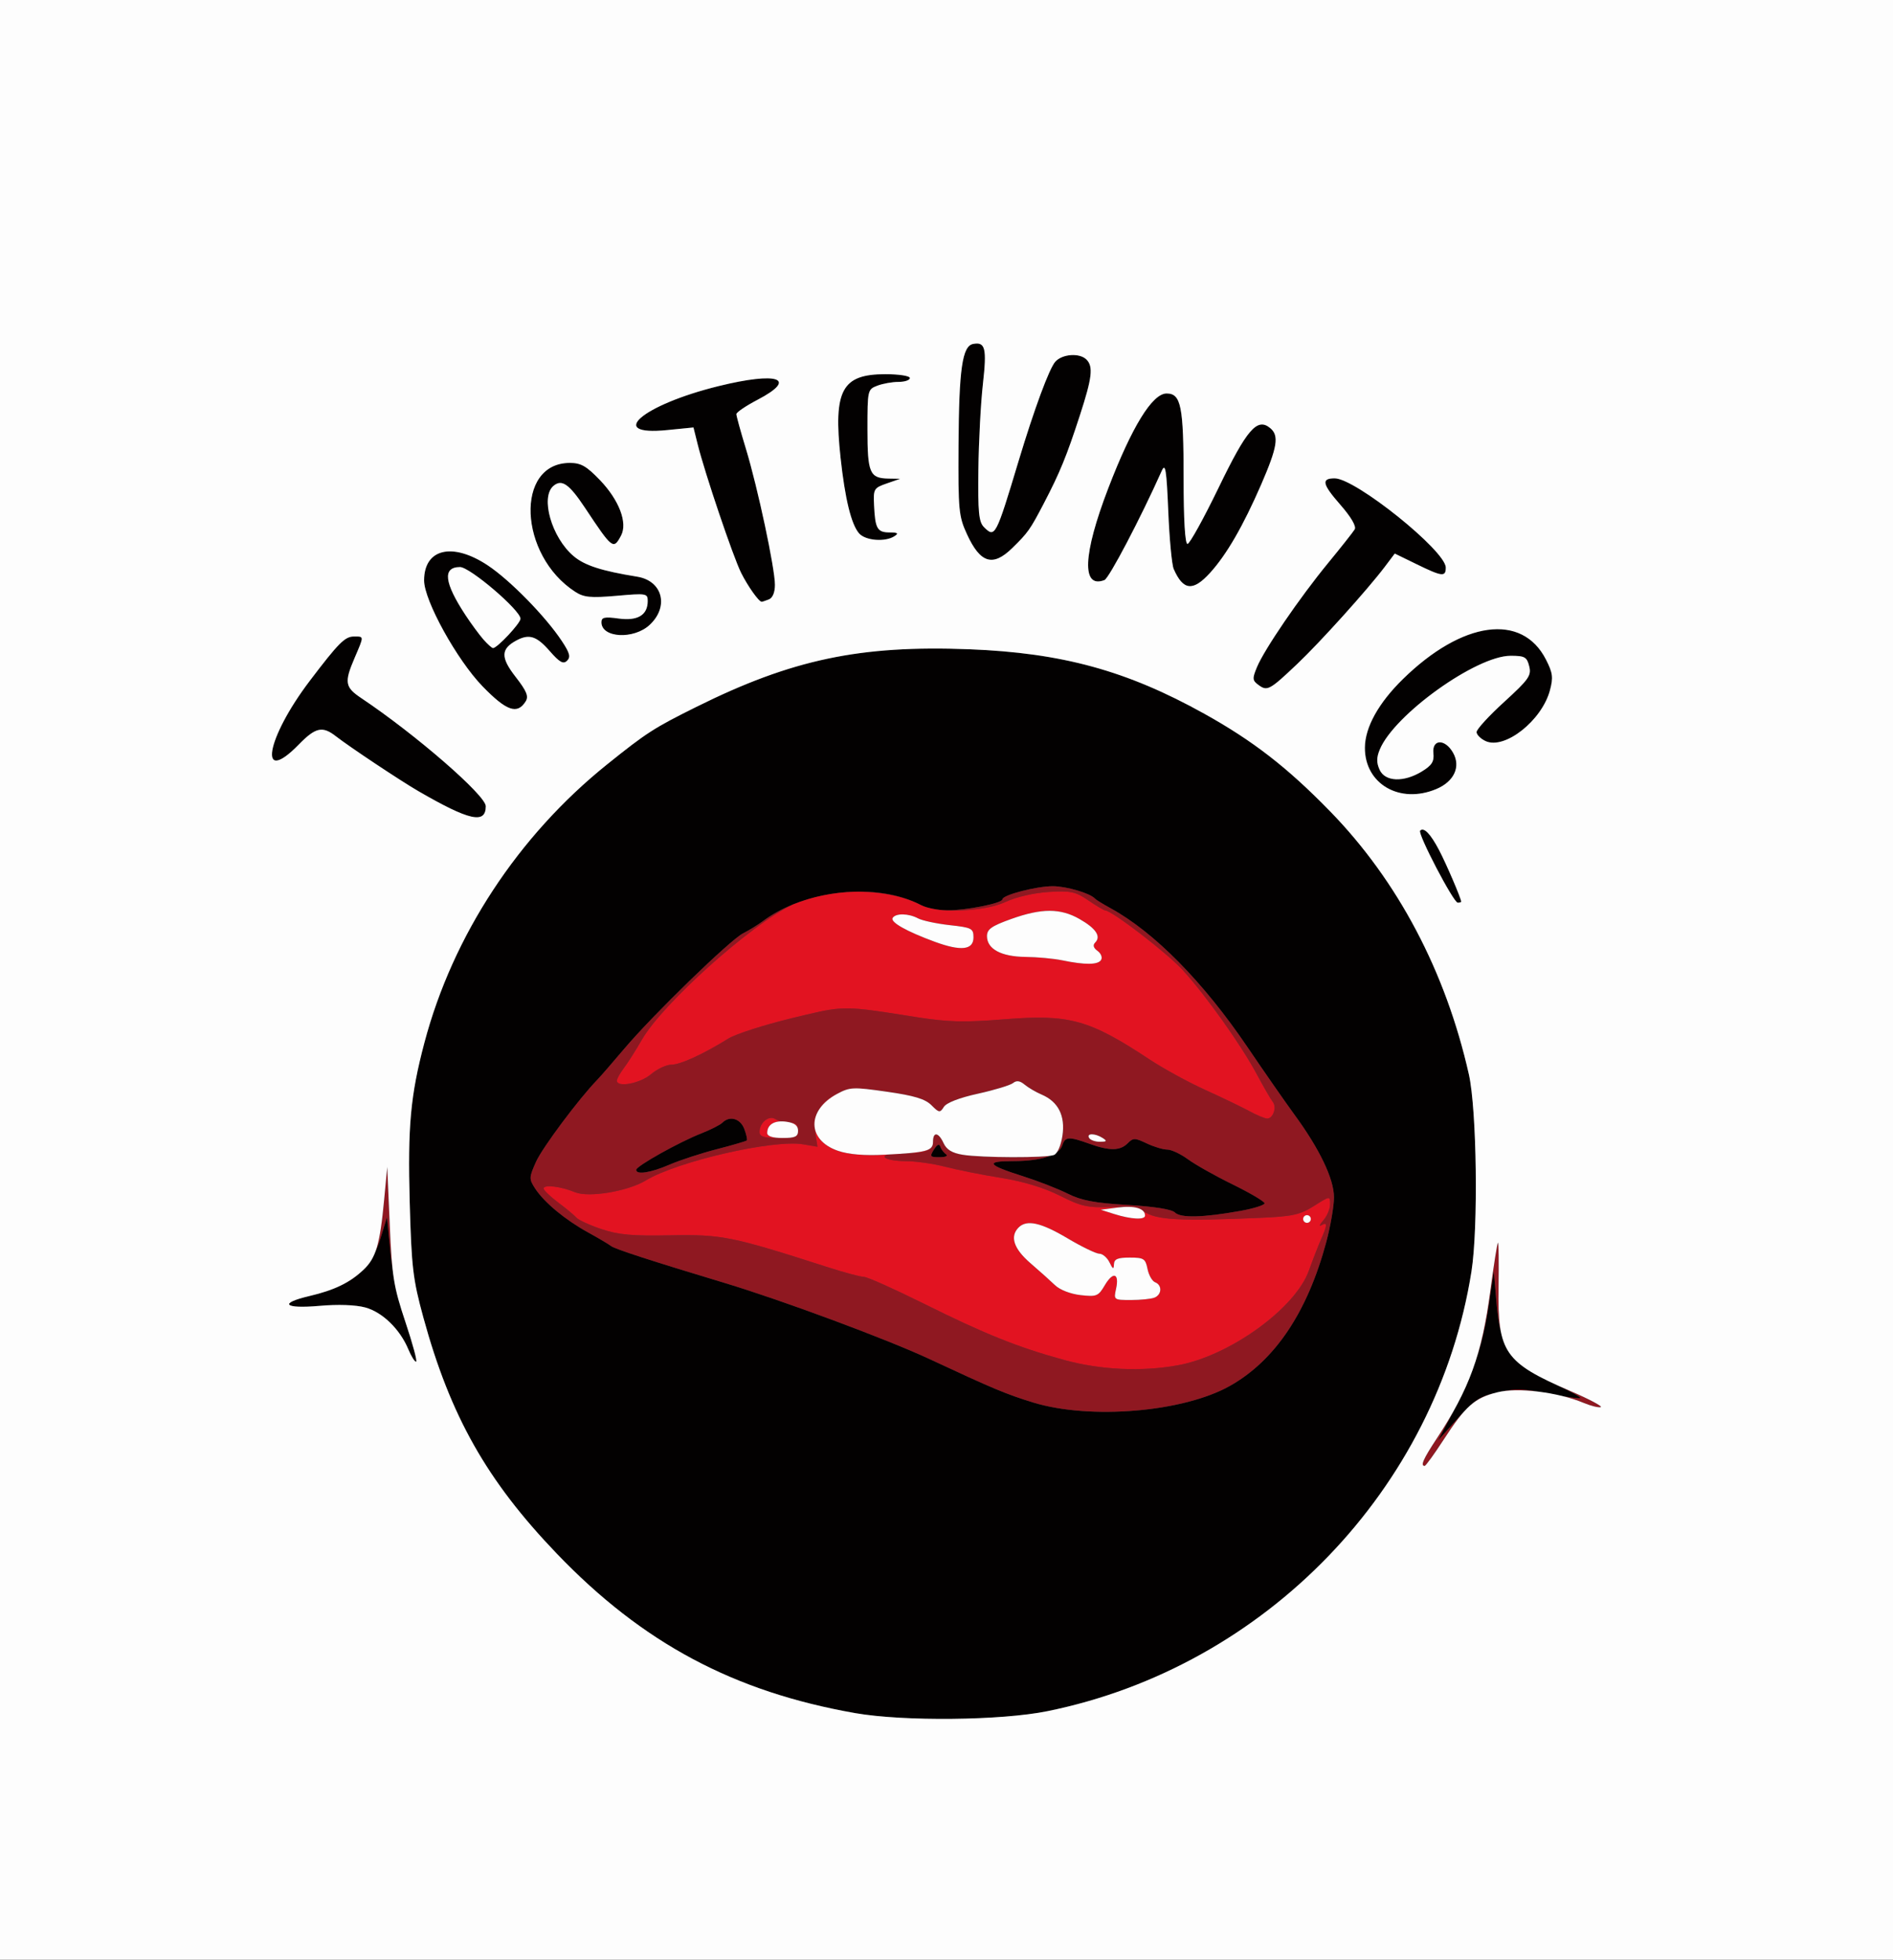 <svg xmlns="http://www.w3.org/2000/svg" width="491" height="508" viewBox="0 0 491 508">
<rect x="0" y="0" width="491" height="508" fill="#333333" stroke="none"/>
<g>
<path d="M 271.70 443.58 C259.66,446.03 234.38,446.28 221.83,444.09 C190.31,438.56 166.66,425.93 144.40,402.73 C126.27,383.83 116.81,367.10 109.80,341.50 C107.10,331.62 106.74,328.58 106.27,311.66 C105.73,292.00 106.47,283.94 110.07,270.34 C117.43,242.50 134.41,216.65 157.51,198.12 C167.70,189.94 169.63,188.70 180.59,183.26 C205.41,170.93 223.08,167.21 251.46,168.31 C275.49,169.25 292.30,173.86 312.37,185.02 C325.01,192.05 333.91,198.95 344.95,210.27 C362.57,228.34 374.98,251.85 380.99,278.50 C383.05,287.64 383.45,318.31 381.66,329.62 C372.73,385.97 328.23,432.09 271.70,443.58 ZM 268.00 363.57 C282.78,368.09 306.93,366.06 319.00,359.27 C330.69,352.70 339.11,340.15 343.99,322.02 C345.09,317.91 346.00,312.66 346.00,310.37 C346.00,305.62 342.26,297.82 335.69,288.87 C333.39,285.72 327.90,277.84 323.50,271.35 C312.05,254.48 299.35,241.61 288.00,235.41 C286.08,234.36 284.27,233.25 284.00,232.94 C282.74,231.54 276.56,229.73 273.05,229.73 C268.80,229.73 260.00,232.02 260.00,233.14 C260.00,234.13 250.66,236.00 245.70,235.99 C243.39,235.99 240.33,235.38 238.89,234.63 C227.47,228.67 208.94,230.55 197.86,238.80 C196.56,239.76 194.26,241.18 192.73,241.95 C189.35,243.67 169.31,263.12 161.90,271.89 C158.93,275.40 155.80,279.00 154.94,279.89 C150.13,284.85 140.67,297.51 139.02,301.20 C137.21,305.25 137.20,305.62 138.80,308.09 C141.15,311.69 146.57,316.19 152.50,319.46 C155.25,320.97 157.95,322.57 158.50,323.01 C159.45,323.77 168.84,326.82 188.00,332.59 C202.87,337.07 230.04,347.15 241.00,352.26 C257.65,360.02 260.99,361.42 268.00,363.57 ZM 313.87 148.49 C309.43,153.38 306.89,153.11 304.43,147.50 C303.95,146.40 303.31,139.65 303.02,132.50 C302.57,121.76 302.28,119.94 301.35,122.01 C295.89,134.24 287.66,149.92 286.47,150.37 C280.49,152.67 280.86,143.76 287.45,126.59 C293.59,110.60 298.88,102.00 302.59,102.00 C306.34,102.00 307.00,105.29 307.00,124.07 C307.00,134.75 307.37,141.00 308.01,141.00 C308.56,141.00 312.18,134.46 316.06,126.46 C323.42,111.24 326.09,108.17 329.47,110.98 C331.81,112.92 331.34,115.87 327.13,125.58 C322.44,136.36 318.14,143.80 313.87,148.49 ZM 262.53 142.10 C257.50,147.01 254.26,146.00 250.80,138.47 C248.67,133.85 248.52,132.25 248.62,115.50 C248.73,95.65 249.59,89.70 252.40,89.16 C255.57,88.55 255.99,90.27 254.95,99.49 C254.39,104.41 253.86,114.41 253.77,121.73 C253.63,132.75 253.88,135.31 255.21,136.63 C258.09,139.52 258.29,139.13 264.20,119.50 C268.27,106.00 272.16,95.48 273.73,93.75 C275.55,91.74 280.03,91.43 281.80,93.20 C283.61,95.01 283.28,97.90 280.11,107.63 C276.66,118.26 274.89,122.56 270.75,130.49 C267.20,137.29 266.65,138.08 262.53,142.10 ZM 336.43 172.16 C329.35,178.87 328.70,179.23 326.47,177.60 C324.82,176.40 324.78,175.94 326.02,172.95 C327.93,168.34 337.07,154.97 344.44,146.00 C347.83,141.88 350.95,137.93 351.37,137.24 C351.85,136.44 350.46,134.06 347.62,130.81 C342.95,125.48 342.64,124.00 346.18,124.00 C351.58,124.00 375.00,142.79 375.00,147.13 C375.00,149.61 374.07,149.50 367.41,146.25 L 361.77 143.50 L 359.14 146.99 C354.66,152.90 342.35,166.56 336.43,172.16 ZM 126.00 208.99 C126.00,213.70 121.75,212.75 108.50,205.08 C103.84,202.38 90.58,193.56 87.12,190.86 C83.63,188.14 81.86,188.54 77.50,193.00 C66.82,203.94 68.96,191.48 80.34,176.50 C87.82,166.65 89.47,165.00 91.79,165.00 C91.89,165.00 92.00,165.00 92.10,165.00 C92.95,165.00 93.49,164.99 93.71,165.26 C94.07,165.69 93.58,166.83 92.28,169.84 C92.19,170.05 92.10,170.27 92.00,170.50 C89.25,176.91 89.45,178.13 93.75,181.00 C107.81,190.40 126.00,206.18 126.00,208.99 ZM 321.75 313.90 C312.03,315.64 306.22,315.79 304.74,314.31 C303.92,313.49 299.38,312.77 292.47,312.36 C283.94,311.86 280.48,311.21 276.91,309.42 C274.39,308.16 269.22,306.15 265.41,304.94 C256.06,301.98 255.38,301.00 262.65,301.00 C269.97,301.00 274.71,299.50 275.53,296.92 C276.25,294.63 277.23,294.57 282.50,296.47 C287.77,298.37 290.51,298.35 292.46,296.40 C293.92,294.93 294.34,294.93 297.43,296.40 C299.28,297.28 301.68,298.00 302.75,298.00 C303.83,298.00 306.23,299.13 308.10,300.50 C309.97,301.88 315.21,304.83 319.75,307.05 C324.29,309.28 328.00,311.47 328.00,311.93 C328.00,312.40 325.19,313.28 321.75,313.90 ZM 199.42 155.39 C198.55,155.73 197.72,156.00 197.57,156.00 C196.83,156.00 194.00,152.03 192.23,148.50 C190.15,144.34 182.84,122.73 180.95,115.15 L 179.87 110.81 L 173.05 111.49 C157.11,113.10 166.60,104.96 186.34,100.10 C201.83,96.28 207.07,98.10 196.50,103.63 C193.48,105.21 191.00,106.88 191.00,107.36 C191.00,107.83 192.11,111.88 193.48,116.36 C196.55,126.46 201.00,147.31 201.00,151.60 C201.00,153.58 200.40,155.01 199.42,155.39 ZM 136.34 181.83 C134.17,185.29 131.39,184.33 125.19,177.95 C118.53,171.10 110.00,155.67 110.00,150.47 C110.00,142.22 117.36,140.48 126.53,146.57 C132.29,150.39 141.54,159.83 145.74,166.19 C147.79,169.28 148.06,170.33 147.08,171.29 C146.10,172.24 145.14,171.70 142.56,168.75 C139.18,164.88 137.25,164.26 133.96,166.02 C129.87,168.21 129.82,170.44 133.73,175.45 C136.62,179.17 137.17,180.51 136.34,181.83 ZM 372.53 204.55 C363.06,208.51 353.96,203.22 354.02,193.80 C354.06,188.52 357.55,182.24 363.88,176.04 C379.32,160.93 394.79,158.82 400.99,170.98 C402.76,174.44 402.91,175.63 402.01,178.98 C399.90,186.81 390.31,194.37 385.35,192.12 C384.06,191.53 382.99,190.47 382.99,189.77 C382.98,189.07 386.20,185.55 390.15,181.96 C396.55,176.11 397.25,175.12 396.64,172.71 C396.04,170.31 395.49,170.00 391.81,170.00 C382.92,170.00 361.64,185.23 357.88,194.30 C357.02,196.37 357.01,197.72 357.84,199.55 C359.26,202.66 364.08,202.86 368.79,199.99 C371.40,198.40 372.01,197.42 371.79,195.24 C371.40,191.54 374.85,191.48 376.91,195.16 C378.94,198.77 377.15,202.62 372.53,204.55 ZM 168.54 161.96 C164.42,165.84 156.00,165.40 156.00,161.31 C156.00,160.01 156.80,159.84 160.45,160.34 C165.40,161.02 168.00,159.45 168.00,155.80 C168.00,153.83 167.64,153.77 159.94,154.45 C153.17,155.03 151.44,154.87 149.19,153.41 C134.50,143.93 133.51,120.00 147.81,120.00 C150.69,120.00 152.13,120.83 155.62,124.46 C160.61,129.67 162.84,135.56 161.08,138.85 C159.10,142.56 158.85,142.37 151.69,131.58 C147.62,125.47 145.73,124.15 143.58,125.93 C140.07,128.84 143.08,139.37 148.80,144.18 C151.67,146.59 156.01,147.99 165.26,149.49 C171.85,150.55 173.60,157.21 168.54,161.96 ZM 232.00 139.00 C229.58,140.57 224.44,140.15 222.81,138.25 C220.78,135.89 219.18,129.32 218.02,118.65 C216.13,101.14 218.35,97.00 229.63,97.00 C233.21,97.00 236.00,97.44 236.00,98.00 C236.00,98.55 234.68,99.00 233.07,99.00 C231.45,99.00 228.98,99.44 227.57,99.98 C225.04,100.94 225.00,101.11 225.00,111.28 C225.00,122.62 225.57,123.97 230.45,124.06 L 233.50 124.11 L 230.00 125.33 C226.66,126.49 226.51,126.75 226.71,130.94 C226.99,137.04 227.54,138.00 230.72,138.02 C232.88,138.03 233.17,138.25 232.00,139.00 ZM 388.48 360.92 C383.79,361.97 382.36,362.91 377.99,367.82 L 372.93 373.50 L 376.96 365.92 C382.12,356.22 384.63,348.63 386.20,338.00 L 387.46 329.50 L 388.16 337.66 C389.23,350.20 391.69,353.56 403.91,359.11 C407.43,360.71 410.13,362.20 409.91,362.42 C409.68,362.64 405.99,362.12 401.70,361.26 C395.24,359.97 392.97,359.91 388.48,360.92 ZM 105.35 343.25 C107.14,348.61 108.30,353.00 107.92,353.00 C107.55,353.00 106.65,351.56 105.92,349.80 C103.75,344.57 99.18,340.13 94.73,338.93 C92.21,338.25 87.63,338.09 82.82,338.52 C73.68,339.32 72.20,337.86 80.25,335.97 C91.07,333.42 96.14,329.32 98.67,321.08 L 100.38 315.50 L 101.24 324.50 C101.76,329.92 103.39,337.38 105.35,343.25 ZM 125.37 165.75 C126.46,166.99 127.59,168.00 127.88,168.00 C128.97,168.00 135.00,161.56 135.00,160.39 C135.00,158.20 121.88,147.00 119.32,147.00 C114.73,147.00 115.19,151.03 120.77,159.50 C122.22,161.70 124.29,164.51 125.37,165.75 ZM 173.67 301.91 C168.76,304.03 164.99,304.61 165.01,303.25 C165.03,302.28 176.20,296.03 181.92,293.80 C184.35,292.84 186.80,291.60 187.37,291.03 C189.25,289.15 192.02,289.93 193.05,292.64 C193.60,294.09 193.89,295.44 193.70,295.64 C193.50,295.83 190.00,296.86 185.92,297.91 C181.84,298.96 176.33,300.76 173.67,301.91 ZM 379.00 233.75 C379.00,233.89 378.60,234.00 378.10,234.00 C377.00,234.00 367.62,216.05 368.35,215.32 C369.31,214.36 371.01,216.10 373.24,220.32 C375.10,223.85 379.00,232.93 379.00,233.75 ZM 245.40 299.23 C246.00,299.64 245.26,299.98 243.74,299.98 C241.23,300.00 241.09,299.82 242.24,297.99 C243.07,296.66 243.63,296.41 243.90,297.24 C244.12,297.93 244.79,298.83 245.40,299.23 Z" fill="rgb(3,1,1)"/>
<path d="M 268.00 363.57 C260.99,361.42 257.65,360.02 241.00,352.26 C230.04,347.15 202.87,337.07 188.00,332.59 C168.84,326.82 159.45,323.77 158.50,323.01 C157.95,322.57 155.25,320.97 152.50,319.46 C146.57,316.19 141.15,311.69 138.80,308.09 C137.20,305.62 137.21,305.25 139.02,301.20 C140.67,297.51 150.13,284.85 154.94,279.89 C155.80,279.00 158.93,275.40 161.90,271.89 C169.31,263.12 189.35,243.67 192.73,241.95 C194.26,241.18 196.56,239.76 197.86,238.80 C200.17,237.07 202.81,235.63 205.64,234.47 C205.62,234.49 205.59,234.50 205.56,234.52 C194.84,239.59 171.88,260.16 166.50,269.50 C164.92,272.25 162.81,275.57 161.81,276.88 C160.82,278.20 160.00,279.66 160.00,280.13 C160.00,282.00 165.98,280.89 168.82,278.50 C170.45,277.12 172.85,276.00 174.14,276.00 C176.48,275.99 182.34,273.31 188.94,269.22 C190.83,268.05 198.22,265.68 205.35,263.95 C211.27,262.52 214.50,261.70 217.76,261.47 C221.93,261.18 226.16,261.85 236.14,263.42 C236.62,263.50 237.12,263.58 237.63,263.66 C245.99,264.97 250.00,265.07 260.54,264.23 C277.37,262.88 282.49,264.29 298.11,274.60 C301.74,277.00 308.26,280.57 312.61,282.54 C316.95,284.50 322.08,286.97 324.00,288.01 C325.92,289.06 328.01,289.93 328.64,289.96 C330.21,290.02 331.24,287.00 330.12,285.62 C329.62,285.01 327.77,281.80 326.00,278.50 C321.96,270.94 312.93,258.24 306.79,251.49 C302.80,247.10 288.35,236.00 286.63,236.00 C286.33,236.00 284.38,234.83 282.29,233.41 C278.96,231.13 277.72,230.87 272.00,231.22 C268.17,231.46 263.57,232.52 260.80,233.81 C257.17,235.50 250.71,236.28 245.49,235.99 C245.56,235.99 245.63,235.99 245.70,235.99 C250.66,236.00 260.00,234.13 260.00,233.14 C260.00,232.02 268.80,229.73 273.05,229.73 C276.56,229.73 282.74,231.54 284.00,232.94 C284.27,233.25 286.08,234.36 288.00,235.41 C299.35,241.61 312.05,254.48 323.50,271.35 C327.90,277.84 333.39,285.72 335.69,288.87 C342.26,297.82 346.00,305.62 346.00,310.37 C346.00,312.66 345.09,317.91 343.99,322.02 C339.11,340.15 330.69,352.70 319.00,359.27 C306.93,366.06 282.78,368.09 268.00,363.57 ZM 321.75 313.90 C325.19,313.28 328.00,312.40 328.00,311.93 C328.00,311.47 324.29,309.28 319.75,307.05 C315.21,304.83 309.97,301.88 308.10,300.50 C306.23,299.13 303.83,298.00 302.75,298.00 C301.68,298.00 299.28,297.28 297.43,296.40 C294.34,294.93 293.92,294.93 292.46,296.40 C290.51,298.35 287.77,298.37 282.50,296.47 C277.23,294.57 276.25,294.63 275.53,296.92 C275.32,297.57 274.86,298.16 274.16,298.67 C274.76,297.78 275.30,296.21 275.57,294.41 C276.34,289.25 274.49,285.59 270.20,283.76 C268.71,283.13 266.72,281.96 265.77,281.17 C264.55,280.15 263.66,280.03 262.77,280.75 C262.07,281.32 257.98,282.56 253.69,283.51 C248.84,284.57 245.47,285.88 244.81,286.94 C243.82,288.52 243.58,288.49 241.59,286.50 C239.98,284.89 237.14,284.02 230.16,283.02 C221.89,281.84 220.50,281.87 217.48,283.31 C212.74,285.57 210.72,289.00 211.44,293.57 L 212.03 297.27 L 208.27 296.63 C200.57,295.34 175.66,301.06 167.50,306.01 C162.82,308.84 152.67,310.52 149.12,309.05 C145.49,307.54 141.00,307.01 141.00,308.09 C141.00,308.53 142.69,310.16 144.75,311.70 C146.81,313.24 148.95,315.01 149.50,315.64 C150.05,316.26 152.98,317.61 156.00,318.62 C160.40,320.10 164.00,320.43 174.00,320.23 C187.24,319.97 189.90,320.51 215.00,328.59 C219.13,329.91 223.21,331.00 224.07,331.00 C224.93,331.00 231.91,334.12 239.58,337.93 C255.52,345.85 263.94,349.23 276.00,352.54 C285.47,355.14 296.18,355.63 305.57,353.91 C318.98,351.45 335.97,339.18 339.48,329.41 C340.45,326.71 341.86,323.08 342.62,321.35 C344.33,317.45 344.35,316.68 342.75,317.61 C342.06,318.01 342.29,317.44 343.25,316.34 C344.21,315.24 345.00,313.36 345.00,312.16 C345.00,309.99 344.98,309.99 340.80,312.63 C337.20,314.90 335.24,315.33 327.05,315.69 C305.17,316.64 299.45,316.27 296.21,313.71 C295.50,313.14 291.83,312.78 288.05,312.91 C282.09,313.10 280.38,312.72 274.91,309.96 C270.83,307.90 265.49,306.28 259.67,305.34 C254.74,304.55 248.21,303.25 245.14,302.45 C242.08,301.65 237.45,301.00 234.85,301.00 C232.25,301.00 229.84,300.55 229.50,300.00 C229.12,299.38 230.80,299.00 233.86,299.00 C240.12,299.00 242.00,298.28 242.00,295.89 C242.00,293.28 243.46,293.52 244.75,296.35 C245.51,298.01 246.96,298.90 249.66,299.34 C254.05,300.07 268.23,300.18 272.41,299.61 C270.16,300.51 266.82,301.00 262.65,301.00 C255.38,301.00 256.06,301.98 265.41,304.94 C269.22,306.15 274.39,308.16 276.91,309.42 C280.48,311.21 283.94,311.86 292.47,312.36 C299.38,312.77 303.92,313.49 304.74,314.31 C306.22,315.79 312.03,315.64 321.75,313.90 ZM 173.67 301.91 C176.33,300.76 181.84,298.96 185.92,297.91 C190.00,296.86 193.50,295.83 193.70,295.64 C193.89,295.44 193.60,294.09 193.05,292.64 C192.02,289.93 189.25,289.15 187.37,291.03 C186.80,291.60 184.35,292.84 181.92,293.80 C176.20,296.03 165.03,302.28 165.01,303.25 C164.99,304.61 168.76,304.03 173.67,301.91 ZM 197.00 293.43 C197.00,294.65 198.12,295.00 202.00,295.00 C206.33,295.00 207.00,294.73 207.00,293.00 C207.00,291.60 206.33,291.00 204.75,290.98 C203.51,290.98 201.86,290.57 201.09,290.08 C199.43,289.03 197.00,291.02 197.00,293.43 ZM 101.78 328.60 C101.54,327.15 101.36,325.77 101.24,324.50 L 100.38 315.50 L 98.67 321.08 C98.30,322.29 97.87,323.40 97.39,324.44 C98.40,321.66 99.02,317.66 99.64,311.00 L 100.44 302.50 L 101.09 317.50 C101.29,322.33 101.48,325.76 101.78,328.60 ZM 382.68 353.04 C384.42,347.71 385.59,341.87 386.57,334.50 C387.45,327.90 388.33,322.34 388.52,322.15 C388.71,321.95 388.79,327.13 388.69,333.65 C388.61,338.70 388.71,342.47 389.34,345.48 C388.78,343.33 388.42,340.78 388.16,337.66 L 387.46 329.50 L 386.20 338.00 C385.38,343.61 384.28,348.37 382.68,353.04 ZM 374.42 373.25 C372.01,376.96 369.81,380.00 369.52,380.00 C368.37,380.00 369.16,378.21 372.61,372.98 C374.32,370.38 375.82,367.95 377.14,365.58 C377.08,365.70 377.02,365.81 376.96,365.92 L 372.93 373.50 L 377.99 367.82 C378.98,366.70 379.82,365.79 380.58,365.04 C378.78,366.83 376.92,369.39 374.42,373.25 ZM 399.22 356.82 C401.45,357.99 404.13,359.22 407.36,360.61 C412.23,362.71 415.76,364.58 415.20,364.77 C414.64,364.95 412.64,364.46 410.76,363.67 C409.18,363.01 407.40,362.44 405.52,361.96 C407.99,362.37 409.75,362.57 409.91,362.42 C410.13,362.20 407.43,360.71 403.91,359.11 C402.15,358.31 400.60,357.56 399.22,356.82 ZM 245.40 299.23 C244.79,298.83 244.12,297.93 243.90,297.24 C243.63,296.41 243.07,296.66 242.24,297.99 C241.09,299.82 241.23,300.00 243.74,299.98 C245.26,299.98 246.00,299.64 245.40,299.23 ZM 282.50 295.00 C282.84,295.55 284.10,295.99 285.31,295.98 C287.09,295.97 287.22,295.79 286.00,295.00 C284.03,293.73 281.71,293.73 282.50,295.00 ZM 398.91 360.74 C395.50,360.33 392.22,360.28 389.70,360.66 C392.78,360.06 394.96,360.06 398.91,360.74 ZM 238.89 234.63 C234.30,232.23 228.00,231.07 221.67,231.16 C227.95,230.99 234.06,232.10 238.89,234.63 ZM 387.65 361.11 C384.82,361.88 382.81,362.88 380.75,364.87 C383.05,362.64 384.65,361.84 387.65,361.11 ZM 93.12 330.20 C91.43,331.68 89.38,332.90 86.88,333.92 C89.29,332.92 91.28,331.73 93.12,330.20 ZM 241.83 235.56 C240.66,235.33 239.65,235.02 238.89,234.63 C239.58,234.99 240.65,235.32 241.83,235.56 Z" fill="rgb(143,24,33)"/>
<path d="M 289.00 314.71 C293.36,316.09 297.00,316.28 297.00,315.12 C297.00,314.67 296.84,314.27 296.53,313.95 C299.84,316.30 305.89,316.61 327.05,315.69 C335.24,315.33 337.20,314.90 340.80,312.63 C344.98,309.99 345.00,309.99 345.00,312.16 C345.00,313.36 344.21,315.24 343.25,316.34 C342.29,317.44 342.06,318.01 342.75,317.61 C344.35,316.68 344.33,317.45 342.62,321.35 C341.86,323.08 340.45,326.71 339.48,329.41 C335.97,339.18 318.98,351.45 305.57,353.91 C296.18,355.63 285.47,355.14 276.00,352.54 C263.94,349.23 255.52,345.85 239.58,337.93 C231.91,334.12 224.93,331.00 224.07,331.00 C223.21,331.00 219.13,329.91 215.00,328.59 C189.90,320.51 187.24,319.97 174.00,320.23 C164.00,320.43 160.40,320.10 156.00,318.62 C152.98,317.61 150.05,316.26 149.50,315.64 C148.95,315.01 146.81,313.24 144.75,311.70 C142.69,310.16 141.00,308.53 141.00,308.09 C141.00,307.01 145.49,307.54 149.12,309.05 C152.67,310.52 162.82,308.84 167.50,306.01 C175.66,301.06 200.57,295.34 208.27,296.63 L 212.03 297.27 L 211.44 293.57 C211.37,293.13 211.33,292.70 211.31,292.28 C211.68,294.79 213.70,297.07 217.35,298.32 C220.10,299.27 224.19,299.61 229.50,299.33 C229.77,299.32 230.04,299.30 230.30,299.29 C229.61,299.46 229.32,299.70 229.50,300.00 C229.84,300.55 232.25,301.00 234.85,301.00 C237.45,301.00 242.08,301.65 245.14,302.45 C248.21,303.25 254.74,304.55 259.67,305.34 C265.49,306.28 270.83,307.90 274.91,309.96 C280.38,312.72 282.09,313.10 288.05,312.91 C289.09,312.87 290.11,312.87 291.07,312.91 C290.72,312.94 290.37,312.97 290.00,313.02 L 285.50 313.60 ZM 241.83 235.56 C243.03,235.81 244.34,235.97 245.49,235.99 L 245.49 235.99 C250.71,236.28 257.17,235.50 260.80,233.81 C263.57,232.52 268.17,231.46 272.00,231.22 C277.72,230.87 278.96,231.13 282.29,233.41 C284.38,234.83 286.33,236.00 286.63,236.00 C288.35,236.00 302.80,247.10 306.79,251.49 C312.93,258.24 321.96,270.94 326.00,278.50 C327.77,281.80 329.62,285.01 330.12,285.62 C331.24,287.00 330.21,290.02 328.64,289.96 C328.01,289.93 325.92,289.06 324.00,288.01 C322.08,286.97 316.95,284.50 312.61,282.54 C308.26,280.57 301.74,277.00 298.11,274.60 C282.49,264.29 277.37,262.88 260.54,264.23 C250.00,265.07 245.99,264.97 237.63,263.66 C237.12,263.58 236.62,263.50 236.14,263.42 C226.16,261.85 221.93,261.18 217.76,261.47 C214.50,261.70 211.27,262.52 205.35,263.95 C198.22,265.68 190.83,268.05 188.94,269.22 C182.34,273.31 176.48,275.99 174.14,276.00 C172.85,276.00 170.45,277.12 168.82,278.50 C165.98,280.89 160.00,282.00 160.00,280.13 C160.00,279.66 160.82,278.20 161.81,276.88 C162.81,275.57 164.92,272.25 166.50,269.50 C171.88,260.16 194.84,239.59 205.56,234.52 C205.59,234.50 205.62,234.49 205.64,234.47 C210.63,232.44 216.22,231.31 221.67,231.16 C228.00,231.07 234.30,232.23 238.89,234.63 C239.65,235.02 240.66,235.33 241.83,235.56 ZM 289.48 334.10 C288.85,336.97 288.89,337.00 293.34,337.00 C295.81,337.00 298.55,336.73 299.42,336.39 C301.37,335.64 301.49,333.13 299.61,332.40 C298.85,332.11 297.96,330.55 297.64,328.94 C297.10,326.27 296.68,326.00 293.02,326.00 C289.88,326.00 288.99,326.38 288.93,327.75 C288.88,329.14 288.64,329.04 287.78,327.25 C287.18,326.01 286.00,325.00 285.16,325.00 C284.31,325.00 280.59,323.20 276.88,321.00 C269.98,316.90 266.31,316.09 264.20,318.20 C261.88,320.52 262.93,323.70 267.25,327.43 C269.59,329.44 272.46,332.02 273.64,333.15 C274.89,334.36 277.64,335.43 280.26,335.73 C284.44,336.20 284.88,336.02 286.56,333.17 C288.72,329.51 290.37,330.03 289.48,334.10 ZM 275.50 248.94 C281.44,250.17 284.80,250.14 285.59,248.85 C285.99,248.21 285.58,247.16 284.69,246.51 C283.61,245.73 283.40,245.00 284.07,244.33 C285.65,242.75 284.28,240.68 280.03,238.25 C275.06,235.40 270.17,235.40 262.25,238.24 C257.15,240.07 256.00,240.89 256.00,242.68 C256.00,246.01 259.68,247.99 265.97,248.06 C269.01,248.09 273.30,248.49 275.50,248.94 ZM 242.50 244.15 C249.29,246.63 252.50,246.26 252.50,243.00 C252.50,240.68 252.06,240.45 246.31,239.82 C242.91,239.44 239.22,238.65 238.13,238.07 C235.65,236.74 232.31,236.69 231.53,237.96 C230.86,239.04 235.13,241.45 242.50,244.15 ZM 197.00 293.43 C197.00,291.02 199.43,289.03 201.09,290.08 C201.46,290.31 202.03,290.53 202.67,290.69 C200.38,290.71 199.00,291.81 199.00,293.70 C199.00,294.51 200.27,294.96 202.67,295.00 C202.46,295.00 202.23,295.00 202.00,295.00 C198.12,295.00 197.00,294.65 197.00,293.43 ZM 338.00 316.00 C338.00,316.55 338.45,317.00 339.00,317.00 C339.55,317.00 340.00,316.55 340.00,316.00 C340.00,315.45 339.55,315.00 339.00,315.00 C338.45,315.00 338.00,315.45 338.00,316.00 ZM 219.01 282.66 C218.43,282.89 217.83,283.20 217.11,283.58 C214.44,285.02 212.69,286.86 211.84,288.76 C212.70,286.51 214.58,284.69 217.48,283.31 C218.03,283.05 218.52,282.83 219.01,282.66 ZM 235.04 298.99 C239.18,298.66 240.93,298.24 241.61,297.39 C240.86,298.49 238.94,298.92 235.04,298.99 ZM 207.00 293.07 C206.98,292.00 206.39,291.36 205.04,290.99 C206.41,291.07 207.00,291.68 207.00,293.00 C207.00,293.02 207.00,293.05 207.00,293.07 ZM 242.98 294.10 C243.50,294.25 244.14,295.01 244.75,296.35 C244.14,295.02 243.50,294.26 242.98,294.10 Z" fill="rgb(226,19,33)"/>
<path d="M 0.00 254.00 L 0.00 0.00 L 245.50 0.00 L 491.00 0.00 L 491.00 254.00 L 491.00 508.00 L 245.50 508.00 L 0.00 508.00 L 0.00 254.00 ZM 271.70 443.58 C328.23,432.09 372.73,385.97 381.66,329.62 C383.45,318.31 383.05,287.64 380.99,278.50 C374.98,251.85 362.57,228.34 344.95,210.27 C333.91,198.95 325.01,192.05 312.37,185.02 C292.30,173.86 275.49,169.25 251.46,168.31 C223.08,167.21 205.41,170.93 180.59,183.26 C169.63,188.70 167.70,189.94 157.51,198.12 C134.41,216.65 117.43,242.50 110.07,270.34 C106.47,283.94 105.73,292.00 106.27,311.66 C106.74,328.58 107.10,331.62 109.80,341.50 C116.81,367.10 126.27,383.83 144.40,402.73 C166.66,425.93 190.31,438.56 221.83,444.09 C234.38,446.28 259.66,446.03 271.70,443.58 ZM 374.42 373.25 C380.10,364.49 382.46,362.40 388.35,360.93 C393.65,359.60 404.06,360.87 410.76,363.67 C412.64,364.46 414.64,364.95 415.20,364.77 C415.76,364.58 412.23,362.71 407.36,360.61 C390.20,353.21 388.42,350.64 388.69,333.65 C388.79,327.13 388.71,321.95 388.52,322.15 C388.33,322.34 387.45,327.90 386.57,334.50 C384.35,351.19 381.15,360.02 372.61,372.98 C369.16,378.21 368.37,380.00 369.52,380.00 C369.81,380.00 372.01,376.96 374.42,373.25 ZM 105.17 342.75 C102.08,333.54 101.67,330.97 101.09,317.50 L 100.44 302.50 L 99.64 311.00 C98.55,322.61 97.50,326.16 94.27,329.18 C90.69,332.53 86.75,334.44 80.25,335.97 C72.20,337.86 73.68,339.32 82.82,338.52 C87.63,338.09 92.21,338.25 94.73,338.93 C99.18,340.13 103.75,344.57 105.92,349.80 C106.65,351.56 107.55,353.00 107.92,353.00 C108.30,353.00 107.06,348.39 105.17,342.75 ZM 379.00 233.75 C379.00,232.93 375.10,223.85 373.24,220.32 C371.01,216.10 369.31,214.36 368.35,215.32 C367.62,216.05 377.00,234.00 378.10,234.00 C378.60,234.00 379.00,233.89 379.00,233.75 ZM 126.00 208.99 C126.00,206.18 107.81,190.40 93.75,181.00 C89.45,178.13 89.25,176.91 92.00,170.50 C94.46,164.76 94.47,165.00 91.79,165.00 C89.47,165.00 87.82,166.65 80.34,176.50 C68.96,191.48 66.82,203.94 77.50,193.00 C81.86,188.54 83.63,188.14 87.12,190.86 C90.58,193.56 103.84,202.38 108.50,205.08 C121.75,212.75 126.00,213.70 126.00,208.99 ZM 372.53 204.55 C377.15,202.62 378.94,198.77 376.91,195.16 C374.85,191.48 371.40,191.54 371.79,195.24 C372.01,197.42 371.40,198.40 368.79,199.99 C364.08,202.86 359.26,202.66 357.84,199.55 C357.01,197.72 357.02,196.37 357.88,194.30 C361.64,185.23 382.92,170.00 391.81,170.00 C395.49,170.00 396.04,170.31 396.64,172.71 C397.25,175.12 396.55,176.11 390.15,181.96 C386.20,185.55 382.98,189.07 382.99,189.77 C382.99,190.47 384.06,191.53 385.35,192.12 C390.31,194.37 399.90,186.81 402.01,178.98 C402.91,175.63 402.76,174.44 400.99,170.98 C394.79,158.82 379.32,160.93 363.88,176.04 C357.55,182.24 354.06,188.52 354.02,193.80 C353.96,203.22 363.06,208.51 372.53,204.55 ZM 136.34 181.83 C137.17,180.51 136.62,179.17 133.73,175.45 C129.82,170.44 129.87,168.21 133.96,166.02 C137.25,164.26 139.18,164.88 142.56,168.75 C145.14,171.70 146.10,172.24 147.08,171.29 C148.06,170.33 147.79,169.28 145.74,166.19 C141.54,159.83 132.29,150.39 126.53,146.57 C117.36,140.48 110.00,142.22 110.00,150.47 C110.00,155.67 118.53,171.10 125.19,177.95 C131.39,184.33 134.17,185.29 136.34,181.83 ZM 336.43 172.16 C342.35,166.56 354.66,152.90 359.14,146.99 L 361.77 143.50 L 367.41 146.25 C374.07,149.50 375.00,149.61 375.00,147.13 C375.00,142.79 351.58,124.00 346.18,124.00 C342.64,124.00 342.95,125.48 347.62,130.81 C350.46,134.06 351.85,136.44 351.37,137.24 C350.95,137.93 347.83,141.88 344.44,146.00 C337.07,154.97 327.93,168.34 326.02,172.95 C324.78,175.94 324.82,176.40 326.47,177.60 C328.70,179.23 329.35,178.87 336.43,172.16 ZM 168.54 161.96 C173.60,157.21 171.85,150.55 165.26,149.49 C156.01,147.99 151.67,146.59 148.80,144.18 C143.08,139.37 140.07,128.84 143.58,125.93 C145.73,124.15 147.62,125.47 151.69,131.58 C158.85,142.37 159.10,142.56 161.08,138.85 C162.84,135.56 160.61,129.67 155.62,124.46 C152.13,120.83 150.69,120.00 147.81,120.00 C133.51,120.00 134.50,143.93 149.19,153.41 C151.44,154.87 153.17,155.03 159.94,154.45 C167.64,153.77 168.00,153.83 168.00,155.80 C168.00,159.45 165.40,161.02 160.45,160.34 C156.80,159.84 156.00,160.01 156.00,161.31 C156.00,165.40 164.42,165.84 168.54,161.96 ZM 199.42 155.39 C200.40,155.01 201.00,153.58 201.00,151.60 C201.00,147.31 196.55,126.46 193.48,116.36 C192.11,111.88 191.00,107.83 191.00,107.36 C191.00,106.88 193.48,105.21 196.50,103.63 C207.07,98.10 201.83,96.28 186.34,100.10 C166.60,104.96 157.11,113.10 173.05,111.49 L 179.87 110.81 L 180.95 115.15 C182.84,122.73 190.15,144.34 192.23,148.50 C194.00,152.03 196.83,156.00 197.57,156.00 C197.72,156.00 198.55,155.73 199.42,155.39 ZM 313.87 148.49 C318.14,143.80 322.44,136.36 327.13,125.58 C331.34,115.87 331.81,112.92 329.47,110.98 C326.09,108.17 323.42,111.24 316.06,126.46 C312.18,134.46 308.56,141.00 308.01,141.00 C307.37,141.00 307.00,134.75 307.00,124.07 C307.00,105.29 306.34,102.00 302.59,102.00 C298.88,102.00 293.59,110.60 287.45,126.59 C280.86,143.76 280.49,152.67 286.47,150.37 C287.66,149.92 295.89,134.24 301.35,122.01 C302.28,119.94 302.57,121.76 303.02,132.50 C303.31,139.65 303.95,146.40 304.43,147.50 C306.89,153.11 309.43,153.38 313.87,148.49 ZM 262.53 142.10 C266.65,138.08 267.20,137.29 270.75,130.49 C274.89,122.56 276.66,118.26 280.11,107.63 C283.28,97.90 283.61,95.01 281.80,93.20 C280.03,91.43 275.55,91.74 273.73,93.75 C272.16,95.48 268.27,106.00 264.20,119.50 C258.29,139.13 258.09,139.52 255.21,136.63 C253.88,135.31 253.63,132.75 253.77,121.73 C253.86,114.41 254.39,104.41 254.95,99.49 C255.99,90.27 255.57,88.55 252.40,89.16 C249.59,89.70 248.73,95.65 248.62,115.50 C248.52,132.25 248.67,133.85 250.80,138.47 C254.26,146.00 257.50,147.01 262.53,142.10 ZM 232.00 139.00 C233.17,138.25 232.88,138.03 230.72,138.02 C227.54,138.00 226.99,137.04 226.71,130.94 C226.51,126.75 226.66,126.49 230.00,125.33 L 233.50 124.11 L 230.45 124.06 C225.57,123.97 225.00,122.62 225.00,111.28 C225.00,101.11 225.04,100.94 227.57,99.98 C228.98,99.44 231.45,99.00 233.07,99.00 C234.68,99.00 236.00,98.55 236.00,98.00 C236.00,97.44 233.21,97.00 229.63,97.00 C218.35,97.00 216.13,101.14 218.02,118.65 C219.18,129.32 220.78,135.89 222.81,138.25 C224.44,140.15 229.58,140.57 232.00,139.00 ZM 289.48 334.10 C290.37,330.03 288.72,329.51 286.56,333.17 C284.88,336.02 284.44,336.20 280.26,335.73 C277.64,335.43 274.89,334.36 273.64,333.15 C272.46,332.02 269.59,329.44 267.25,327.43 C262.93,323.70 261.88,320.52 264.20,318.20 C266.31,316.09 269.98,316.90 276.88,321.00 C280.59,323.20 284.31,325.00 285.16,325.00 C286.00,325.00 287.18,326.01 287.78,327.25 C288.64,329.04 288.88,329.14 288.93,327.75 C288.99,326.38 289.88,326.00 293.02,326.00 C296.68,326.00 297.10,326.27 297.64,328.94 C297.96,330.55 298.85,332.11 299.61,332.40 C301.49,333.13 301.37,335.64 299.42,336.39 C298.55,336.73 295.81,337.00 293.34,337.00 C288.89,337.00 288.85,336.97 289.48,334.10 ZM 338.00 316.00 C338.00,315.45 338.45,315.00 339.00,315.00 C339.55,315.00 340.00,315.45 340.00,316.00 C340.00,316.55 339.55,317.00 339.00,317.00 C338.45,317.00 338.00,316.55 338.00,316.00 ZM 289.00 314.71 L 285.50 313.60 L 290.00 313.02 C294.32,312.46 297.00,313.27 297.00,315.12 C297.00,316.28 293.36,316.09 289.00,314.71 ZM 217.35 298.32 C209.32,295.57 209.19,287.86 217.11,283.58 C220.45,281.78 221.25,281.75 230.06,283.01 C237.13,284.02 239.97,284.88 241.59,286.50 C243.58,288.49 243.82,288.52 244.81,286.94 C245.47,285.88 248.84,284.57 253.69,283.51 C257.98,282.56 262.07,281.32 262.77,280.75 C263.66,280.03 264.55,280.15 265.77,281.17 C266.72,281.96 268.71,283.13 270.20,283.76 C274.49,285.59 276.34,289.25 275.57,294.41 C275.18,296.97 274.26,299.07 273.37,299.41 C271.33,300.19 254.51,300.15 249.66,299.34 C246.96,298.90 245.51,298.01 244.75,296.35 C243.44,293.48 242.00,293.29 242.00,295.98 C242.00,298.34 240.40,298.77 229.50,299.33 C224.19,299.61 220.10,299.27 217.35,298.32 ZM 282.50 295.00 C281.71,293.73 284.03,293.73 286.00,295.00 C287.22,295.79 287.09,295.97 285.31,295.98 C284.10,295.99 282.84,295.55 282.50,295.00 ZM 199.00 293.70 C199.00,291.46 200.93,290.34 204.02,290.79 C206.12,291.10 207.00,291.79 207.00,293.11 C207.00,294.65 206.25,295.00 203.00,295.00 C200.38,295.00 199.00,294.55 199.00,293.70 ZM 275.50 248.94 C273.30,248.49 269.01,248.09 265.97,248.06 C259.68,247.99 256.00,246.01 256.00,242.68 C256.00,240.89 257.15,240.07 262.25,238.24 C270.17,235.40 275.06,235.40 280.03,238.25 C284.28,240.68 285.65,242.75 284.07,244.33 C283.40,245.00 283.61,245.73 284.69,246.51 C285.58,247.16 285.99,248.21 285.59,248.85 C284.80,250.14 281.44,250.17 275.50,248.94 ZM 242.50 244.15 C235.13,241.45 230.86,239.04 231.53,237.96 C232.31,236.69 235.65,236.74 238.13,238.07 C239.22,238.65 242.91,239.44 246.31,239.82 C252.06,240.45 252.50,240.68 252.50,243.00 C252.50,246.26 249.29,246.63 242.50,244.15 ZM 125.37 165.75 C124.29,164.51 122.22,161.70 120.77,159.50 C115.19,151.03 114.73,147.00 119.32,147.00 C121.88,147.00 135.00,158.20 135.00,160.39 C135.00,161.56 128.97,168.00 127.88,168.00 C127.59,168.00 126.46,166.99 125.37,165.75 Z" fill="rgb(253,253,253)"/>
</g>
</svg>